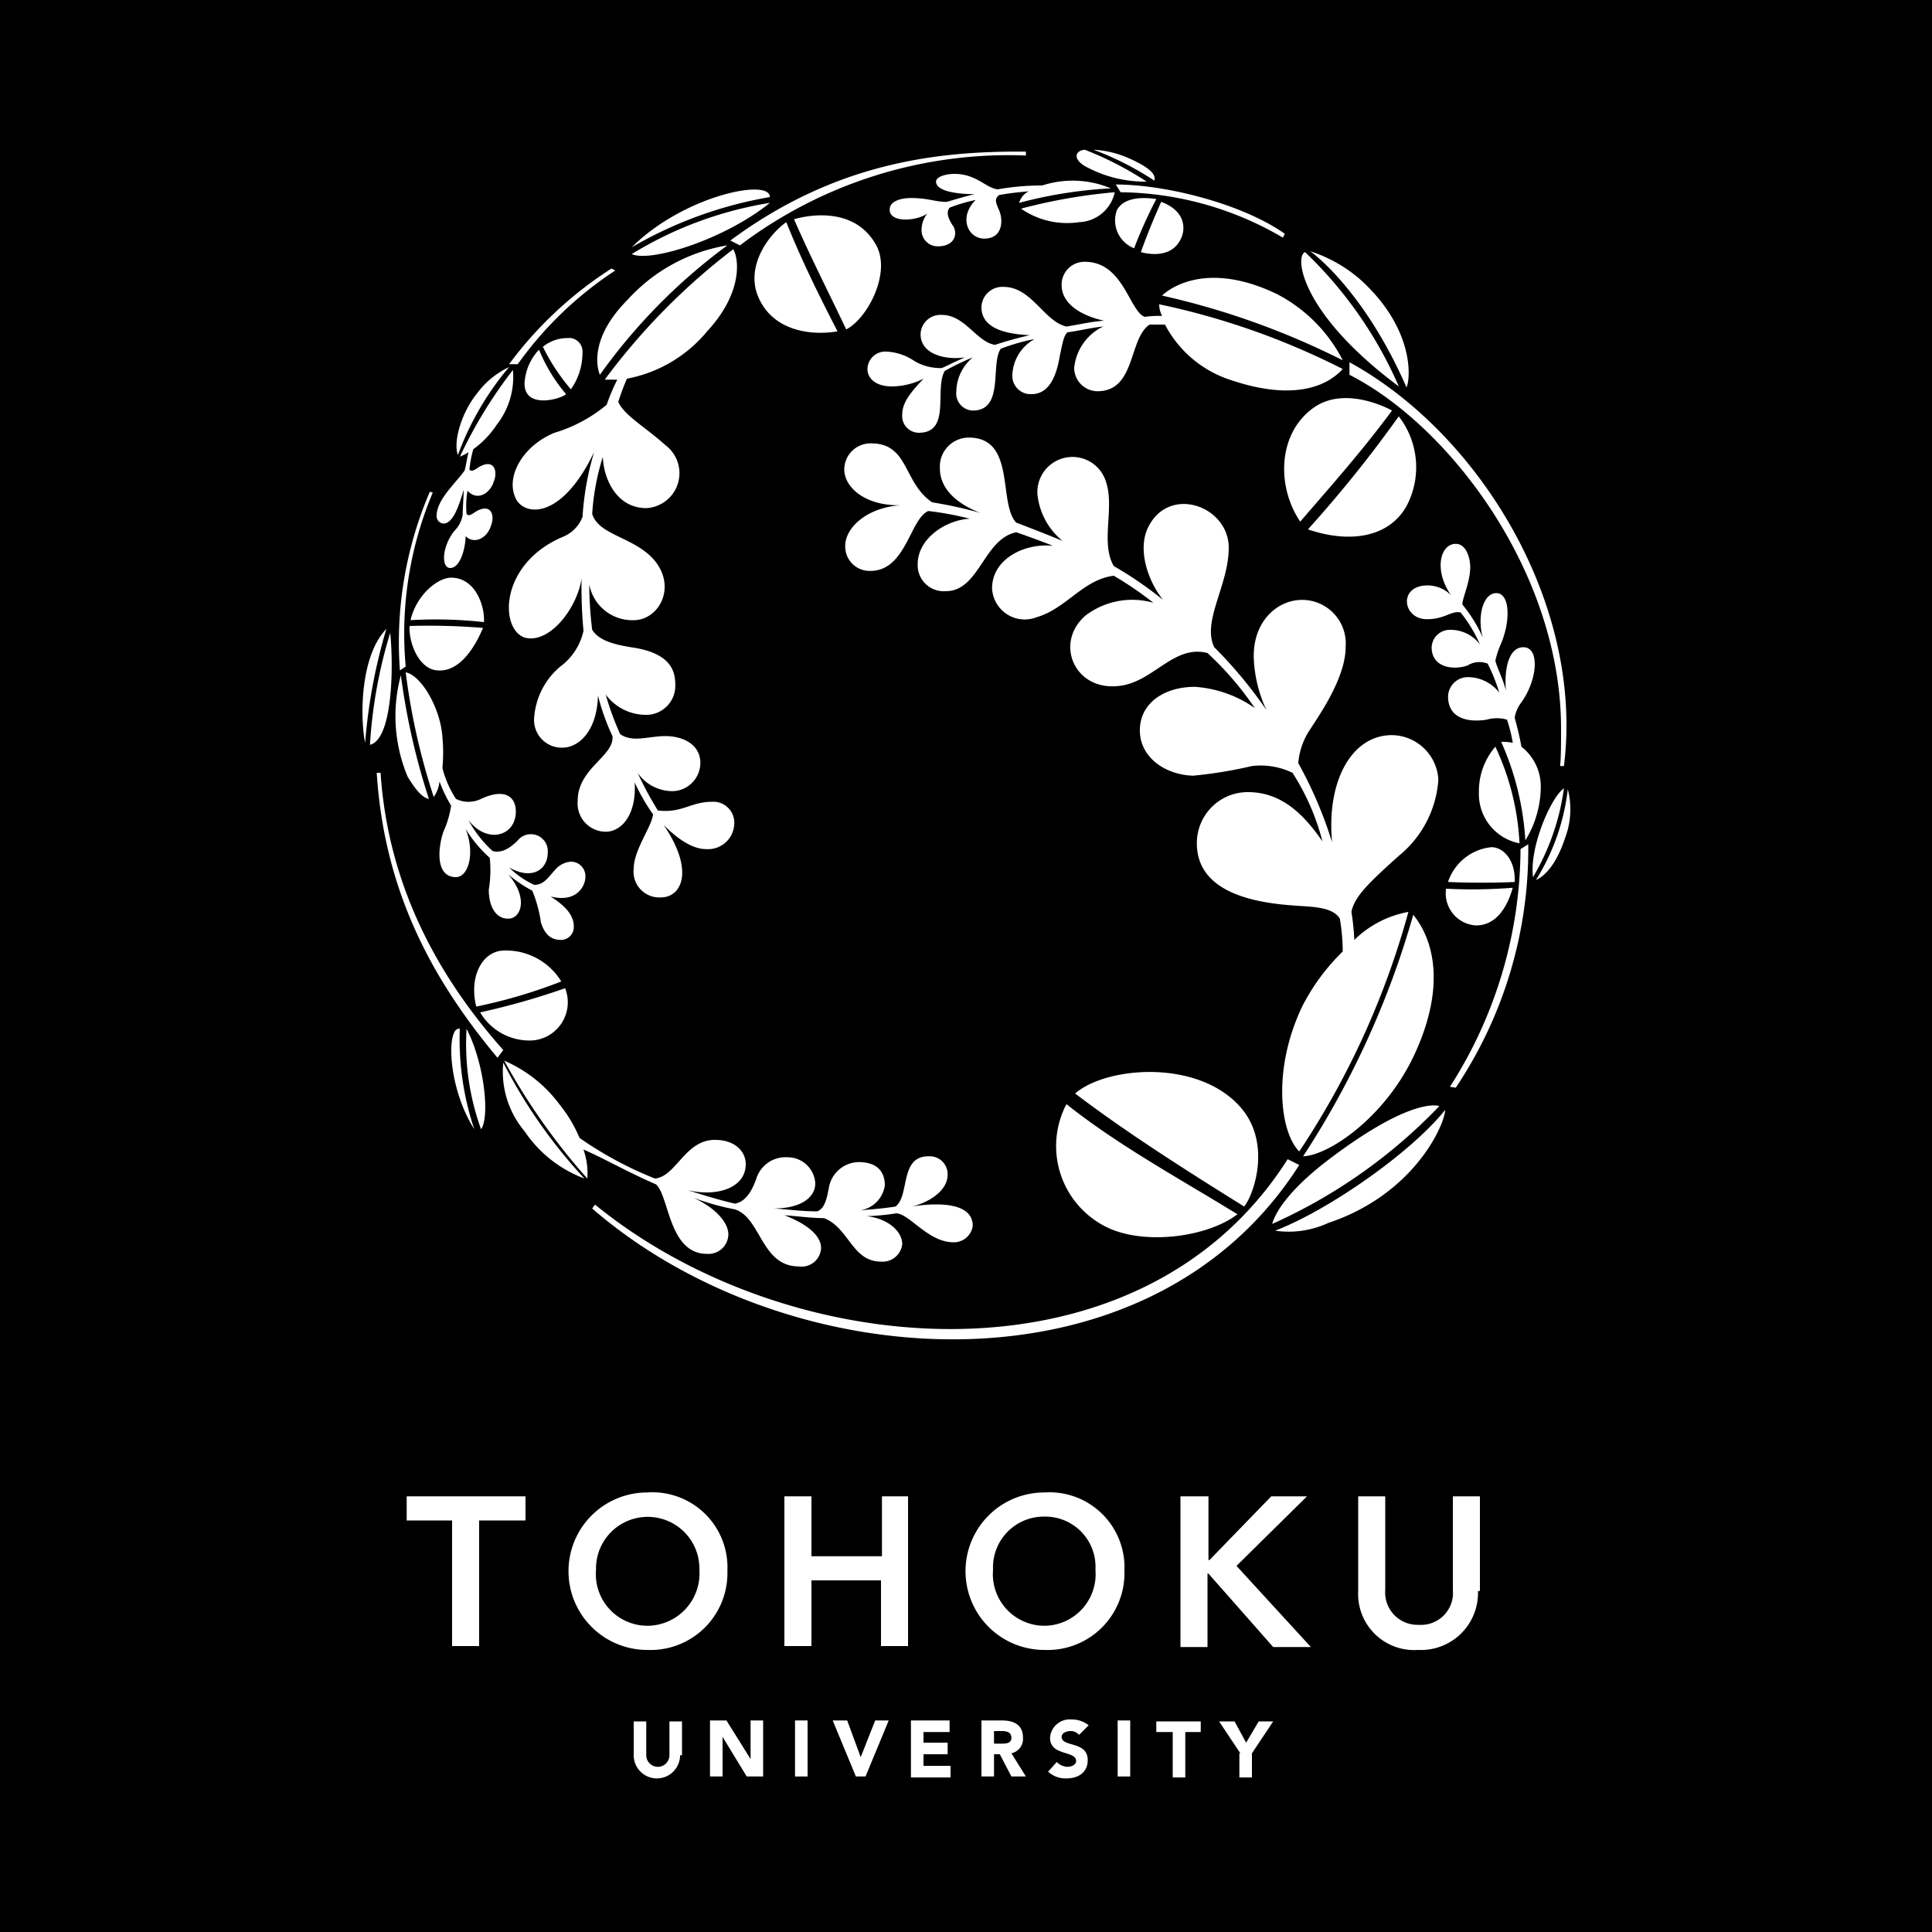 <svg id="Toh_logo_en_black" xmlns="http://www.w3.org/2000/svg" width="140" height="140" viewBox="0 0 140 140">
  <rect id="長方形_1696" data-name="長方形 1696" width="140" height="140"/>
  <g id="グループ_11" data-name="グループ 11" transform="translate(26.267 10.85)">
    <g id="グループ_10" data-name="グループ 10" transform="translate(3.203 97.298)">
      <g id="グループ_8" data-name="グループ 8" transform="translate(16.45 16.452)">
        <path id="パス_39" data-name="パス 39" d="M68.96,180.65a1.68,1.68,0,0,1-3.36,0V178.2h.91v2.45a.84.84,0,0,0,1.68,0V178.2h.91v2.45Z" transform="translate(-65.6 -178.06)" fill="#fff"/>
        <path id="パス_40" data-name="パス 40" d="M73.5,178.1h1.19l1.75,2.8h0v-2.8h.91v4.06H76.16l-1.75-2.87h0v2.87H73.5Z" transform="translate(-67.97 -178.03)" fill="#fff"/>
        <path id="パス_41" data-name="パス 41" d="M82.3,178.1h.91v4.06H82.3Z" transform="translate(-70.61 -178.03)" fill="#fff"/>
        <path id="パス_42" data-name="パス 42" d="M86.2,178.1h1.05l.98,2.66h0l1.05-2.66h.98l-1.68,4.06h-.7Z" transform="translate(-71.78 -178.03)" fill="#fff"/>
        <path id="パス_43" data-name="パス 43" d="M94.37,178.1H97.1v.84H95.21v.77h1.75v.84H95.21v.84h1.96v.84H94.3V178.1Z" transform="translate(-74.21 -178.03)" fill="#fff"/>
        <path id="パス_44" data-name="パス 44" d="M101.5,178.1h1.54c.84,0,1.54.28,1.54,1.26a1.065,1.065,0,0,1-.84,1.12l1.05,1.68h-1.05l-.84-1.61h-.42v1.61h-.91V178.1Zm.91,1.68h.56c.35,0,.77,0,.77-.42s-.35-.49-.7-.49h-.56v.91Z" transform="translate(-76.37 -178.03)" fill="#fff"/>
        <path id="パス_45" data-name="パス 45" d="M110.74,179.12a.76.76,0,0,0-.63-.28c-.28,0-.63.14-.63.42,0,.77,1.89.28,1.89,1.68,0,.91-.7,1.33-1.54,1.33a1.848,1.848,0,0,1-1.33-.49l.63-.7a1.124,1.124,0,0,0,.77.35c.28,0,.63-.14.63-.42,0-.77-1.89-.35-1.89-1.68a1.425,1.425,0,0,1,1.54-1.33,1.955,1.955,0,0,1,1.26.42Z" transform="translate(-78.47 -178)" fill="#fff"/>
        <path id="パス_46" data-name="パス 46" d="M115.7,178.1h.91v4.06h-.91Z" transform="translate(-80.63 -178.03)" fill="#fff"/>
        <path id="パス_47" data-name="パス 47" d="M120.82,178.97H119.7v-.77h3.22v.77H121.8v3.29h-.91v-3.29Z" transform="translate(-81.83 -178.06)" fill="#fff"/>
        <path id="パス_48" data-name="パス 48" d="M127.74,180.51l-1.54-2.31h1.12l.84,1.54.91-1.54h1.05l-1.54,2.31v1.75h-.91v-1.75Z" transform="translate(-83.78 -178.06)" fill="#fff"/>
      </g>
      <g id="グループ_9" data-name="グループ 9">
        <path id="パス_49" data-name="パス 49" d="M45.46,156.65H42.1V154.9h8.61v1.75H47.35v9.1H45.39v-9.1Z" transform="translate(-42.1 -154.618)" fill="#fff"/>
        <path id="パス_50" data-name="パス 50" d="M64.54,154.5a5.438,5.438,0,0,1,5.81,5.67,5.57,5.57,0,0,1-5.81,5.74,5.705,5.705,0,1,1,0-11.41Zm0,9.66a3.793,3.793,0,0,0,3.78-4.06,3.746,3.746,0,1,0-7.49,0A3.74,3.74,0,0,0,64.54,164.159Z" transform="translate(-47.11 -154.498)" fill="#fff"/>
        <path id="パス_51" data-name="パス 51" d="M81.2,154.9h1.96v4.34h5.11V154.9h1.89v10.85H88.2v-4.76H83.16v4.76H81.2Z" transform="translate(-53.83 -154.618)" fill="#fff"/>
        <path id="パス_52" data-name="パス 52" d="M105.64,154.5a5.438,5.438,0,0,1,5.81,5.67,5.57,5.57,0,0,1-5.81,5.74,5.705,5.705,0,1,1,0-11.41Zm0,9.66a3.74,3.74,0,0,0,3.71-4.06,3.64,3.64,0,0,0-3.71-3.85,3.679,3.679,0,0,0-3.71,3.85A3.74,3.74,0,0,0,105.64,164.159Z" transform="translate(-59.44 -154.498)" fill="#fff"/>
        <path id="パス_53" data-name="パス 53" d="M122.27,154.9h1.96v4.62h.07l4.48-4.62h2.59l-5.11,5.04,5.39,5.88h-2.73l-4.69-5.32h-.07v5.32H122.2V154.9Z" transform="translate(-66.13 -154.618)" fill="#fff"/>
        <path id="パス_54" data-name="パス 54" d="M149.28,161.76a4.135,4.135,0,0,1-4.34,4.27,4.06,4.06,0,0,1-4.34-4.27V154.9h1.96v6.79a2.345,2.345,0,0,0,2.45,2.52,2.313,2.313,0,0,0,2.45-2.52V154.9h1.96v6.86Z" transform="translate(-71.65 -154.618)" fill="#fff"/>
      </g>
    </g>
    <path id="パス_55" data-name="パス 55" d="M52.627,32.86a14.685,14.685,0,0,1-2.03-3.08,2.789,2.789,0,0,1,1.75-.63.981.981,0,0,1,1.12,1.05A4.563,4.563,0,0,1,52.627,32.86Zm-9.24,9.73c.7,0,1.12-1.26,1.47-2.45,0,.49-.07,1.33-.07,1.82a2.177,2.177,0,0,1-.63,1.19c-.91,1.19-.91,2.66-.28,2.66.77,0,1.12-1.54,1.12-2.31.63.63,1.54.14,1.82-.7.35-.84,0-1.75-1.12-1.05-.21.14-.49.35-.63.14a6.317,6.317,0,0,1,.07-1.68c.7.77,1.61.21,1.89-.63.35-.84,0-1.75-1.12-1.05-.21.14-.49.35-.63.14a7.848,7.848,0,0,1,.28-1.47,6.742,6.742,0,0,0,1.68-1.75,5.617,5.617,0,0,0,1.19-3.99,33.157,33.157,0,0,0-3.85,6.3c.07-.07.35-.14.63-.35-.14.63-.21,1.12-.28,1.33-.63.91-2.03,2.1-2.03,3.29A.541.541,0,0,0,43.387,42.59ZM47.8,73.53c-1.54,0-2.59,1.82-2.03,4.06a37.439,37.439,0,0,0,6.16-1.82A4.681,4.681,0,0,0,47.8,73.53Zm.35-42.28a6.089,6.089,0,0,0-2.31,1.89c-1.19,1.47-1.75,3.57-1.4,4.48A21.2,21.2,0,0,1,48.147,31.25ZM39.537,50.5a34.652,34.652,0,0,0-1.47,8.12C39.607,58.27,39.817,53.51,39.537,50.5Zm-1.82,7.98a39.731,39.731,0,0,1,1.54-8.26C37.3,52.25,37.367,56.8,37.717,58.48Zm4.62,4.06a49.961,49.961,0,0,1-2.03-8.96,11.35,11.35,0,0,0,.49,7.35C41.427,61.98,41.917,62.47,42.337,62.54Zm13.51-38.29-.28-.14a27.978,27.978,0,0,0-7.42,6.93h.63A26.4,26.4,0,0,1,55.847,24.25Zm-9.52,25.48c.07-1.19-.63-3.22-2.38-3.22-.98,0-2.52,1.26-2.94,3.08A31.654,31.654,0,0,1,46.327,49.73Zm2.94-17.29c0,1.89,2.66,1.12,3.01.77a11.954,11.954,0,0,1-1.96-3.22A3.849,3.849,0,0,0,49.267,32.44Zm-6.3,20.79c1.68.14,2.8-1.89,3.29-3.08a48.446,48.446,0,0,0-5.32-.14C40.867,51.27,41.637,53.16,42.967,53.23Zm24.08-33.88a27.483,27.483,0,0,0-10.01,3.71C58.367,23.69,63.757,22.01,67.047,19.35ZM54.727,31.81a41.778,41.778,0,0,1,9.24-9.38,12.467,12.467,0,0,0-7.21,3.92C54.1,29.01,54.447,31.11,54.727,31.81Zm2.31-9.24a29.832,29.832,0,0,1,10.01-3.64C67.047,17.53,60.747,18.86,57.037,22.57ZM40.657,52.95a26.275,26.275,0,0,1,1.96-12.6l-.21-.07a27.633,27.633,0,0,0-2.17,12.95Zm77.56,18.76c1.54,0,2.31-1.47,2.66-2.73a37.08,37.08,0,0,1-4.83.07A2.324,2.324,0,0,0,118.217,71.71Zm-1.89,11.69.42.07A31.022,31.022,0,0,0,122,65.83l-.56.35A32.088,32.088,0,0,1,116.327,83.4Zm-12.67,10.43a6.817,6.817,0,0,0,3.85-.56c6.3-2.1,8.47-7.21,8.47-8.19C113.527,88.16,107.507,92.36,103.657,93.83Zm11.9-9.03s-1.89-.77-7.98,3.85c-2.59,1.96-3.85,3.64-4.13,4.69A38.464,38.464,0,0,0,115.557,84.8Zm6.79-16.59a17.161,17.161,0,0,0,2.24-6.44C123.607,62.47,122.067,66.11,122.347,68.21Zm2.52-6.37a15.773,15.773,0,0,1-2.31,6.58c.49-.21,1.4-.91,2.1-3.01A5.867,5.867,0,0,0,124.867,61.84Zm-86.03-1.19h-.28c.56,8.82,4.2,15.19,8.75,20.65l.42-.56C43.317,75.77,39.4,69.19,38.837,60.65Zm5.74,18.55c-.98-.21-.91,4.2,1.05,7.28A20.532,20.532,0,0,1,44.577,79.2Zm1.54,7.28c.63-.84.28-4.69-1.05-7.28A18.182,18.182,0,0,0,46.117,86.48Zm58.45,2.17c-10.71,16.87-36.05,14.84-50.19,3.29l-.21.28c14.21,12.32,40.32,14,51.24-3.15Zm-45.78,1.82c.98.84.91,5.04,3.71,5.04a1.439,1.439,0,0,0,1.54-1.4c0-.98-1.12-2.03-2.52-2.66a18.9,18.9,0,0,0,3.01.84c1.89.63,1.89,4.13,4.62,4.13a1.411,1.411,0,0,0,1.61-1.33c0-.98-1.19-1.82-2.66-2.38.98.07,1.96.21,2.87.21,1.82.7,2.03,3.15,4.13,3.15a1.429,1.429,0,0,0,1.54-1.26c0-.98-1.12-1.89-2.59-2.03a17.553,17.553,0,0,0,2.17-.21c.98.07,2.31,2.1,4.13,2.1a1.378,1.378,0,0,0,1.4-1.19c0-2.03-3.57-1.54-4.41-1.4,1.19-.28,2.59-1.12,2.59-2.31a1.3,1.3,0,0,0-1.4-1.33c-2.1,0-1.33,2.87-2.38,3.64-.84.14-1.82.21-2.59.28a2.127,2.127,0,0,0,1.82-1.82c0-.91-.49-1.68-1.89-1.68a2.226,2.226,0,0,0-2.17,1.89c-.14.7-.28,1.47-.84,1.68-1.12,0-2.1-.14-3.15-.21,2.03,0,3.01-.84,3.01-1.82a2.008,2.008,0,0,0-2.03-1.89,2.213,2.213,0,0,0-2.24,1.54c-.56,1.61-1.26,1.75-1.54,1.82-.98-.21-2.59-.7-3.43-.98,1.96.49,4.2-.07,4.2-1.89,0-.84-.7-1.75-2.24-1.75-2.17,0-2.8,2.66-4.34,2.8a26.584,26.584,0,0,1-5.46-2.94,10.312,10.312,0,0,0-1.47-2.45,9.846,9.846,0,0,0-3.99-3.15,45.747,45.747,0,0,0,6.02,8.54,5.171,5.171,0,0,0-.28-2.1C55.007,88.58,56.687,89.56,58.787,90.47Zm-9.52-3.85a9.044,9.044,0,0,0,4.34,3.43,37.32,37.32,0,0,1-5.88-8.4A6.693,6.693,0,0,0,49.267,86.62Zm62.86-28.7c-2.94,0-4.76,3.36-4.34,7.77a30.14,30.14,0,0,0-2.45-5.74,5.045,5.045,0,0,1,.91-2.52c.42-.7,2.52-3.57,2.52-5.88a3.163,3.163,0,0,0-3.15-3.43c-1.89,0-3.64,1.68-3.5,4.34a9.773,9.773,0,0,0,.91,3.64,31.8,31.8,0,0,0-3.78-4.55c-.91-1.89,1.05-4.48,1.05-7.21,0-3.01-4.27-4.55-5.81-1.54-.84,1.61-.07,3.92,1.05,5.32a27.093,27.093,0,0,0-3.57-2.45c-.98-1.68.07-4.2-.56-6.09a2.541,2.541,0,0,0-4.97.91,5.029,5.029,0,0,0,1.82,3.36c-.98-.42-2.45-.98-3.36-1.33-1.33-1.4,0-6.16-3.43-6.16a2.1,2.1,0,0,0-2.1,2.24c0,1.61,1.47,2.66,2.94,3.22a31.334,31.334,0,0,0-3.5-.77c-2.1-1.4-1.68-4.27-4.41-4.27a1.9,1.9,0,0,0-1.96,1.89c0,1.26,1.47,2.66,4.13,2.59-2.45.14-4.06,1.61-4.06,2.94a1.765,1.765,0,0,0,1.82,1.82c2.59,0,2.87-3.78,4.2-4.34a21.772,21.772,0,0,1,3.01.56c-1.68.07-3.78,1.4-3.78,3.29a1.891,1.891,0,0,0,2.03,1.96c2.45,0,2.73-3.78,5.11-4.27.63.21,1.96.7,2.66.98-2.1-.21-4.41.98-4.41,3.08a2.369,2.369,0,0,0,3.22,2.1c2.17-.63,3.36-2.73,5.6-3.01a25.463,25.463,0,0,1,2.87,1.96,5.588,5.588,0,0,0-4.9.91c-2.31,1.96-.84,5.53,2.45,5.11,2.45-.28,3.92-3.01,6.37-2.38a23.012,23.012,0,0,1,3.43,3.99,8.584,8.584,0,0,0-4.34-1.54c-2.24,0-3.99,1.19-3.99,3.15s1.82,3.22,3.85,3.29a31.725,31.725,0,0,0,4.27-.7,5.305,5.305,0,0,1,2.94.49,16.957,16.957,0,0,1,2.17,4.97c-1.26-1.82-2.87-3.57-5.39-3.57a3.689,3.689,0,0,0-3.71,3.71c0,4.13,5.6,4.41,7.63,4.55,1.26.07,2.31.21,2.73.91a14.291,14.291,0,0,1,.21,2.38,15.106,15.106,0,0,0-2.94,3.99c-2.17,4.55-1.61,9.1-.21,10.5a59.734,59.734,0,0,0,7.91-17.36,7.508,7.508,0,0,0-3.92,2.03,18.078,18.078,0,0,0-.21-2.03c.21-1.12,1.33-2.17,3.43-4.06a7.781,7.781,0,0,0,2.87-5.53A3.413,3.413,0,0,0,112.127,57.92ZM66.067,25.79c.91,2.8,3.85,3.22,5.88,2.87-1.33-2.59-2.59-5.11-3.71-7.91C67.117,21.52,65.437,23.62,66.067,25.79Zm11.48,5.04a3.937,3.937,0,0,0-2.03-.7,1.293,1.293,0,0,0-1.4,1.26c0,.7.63,1.26,1.75,1.26a5.116,5.116,0,0,0,2.31-.56c-.7.77-1.54,1.61-1.54,2.59a1.213,1.213,0,0,0,1.19,1.33c2.38,0,1.12-3.15,1.89-4.48a18.135,18.135,0,0,1,2.03-.98A3.273,3.273,0,0,0,80.557,33a1.243,1.243,0,0,0,1.19,1.4c2.31,0,1.26-3.36,2.03-4.48a14.945,14.945,0,0,1,2.45-.7,3.109,3.109,0,0,0-1.61,2.59,1.323,1.323,0,0,0,1.4,1.4c1.33,0,1.82-1.47,2.03-2.73.21-.98.28-1.47.56-1.75.63-.07,1.82-.35,2.59-.42a3.735,3.735,0,0,0-2.1,3.01A1.7,1.7,0,0,0,90.777,33c2.8,0,2.24-3.78,3.78-4.83h1.12a8.222,8.222,0,0,0,4.9,4.06c3.78,1.26,6.51.77,7.98-.84a53.713,53.713,0,0,0-13.3-4.69,1.864,1.864,0,0,0,.21.84,8.039,8.039,0,0,0-1.26.07c-1.12-.42-1.54-3.99-4.34-3.99a1.656,1.656,0,0,0-1.68,1.68c0,1.4,1.47,2.24,3.08,2.59-.98.07-1.82.28-2.73.42-1.61-.35-2.52-2.87-4.55-2.87a1.512,1.512,0,0,0-1.61,1.47c0,1.68,2.1,1.96,3.5,2.03-.91.21-1.68.42-2.52.7-1.33-.21-2.17-2.17-3.85-2.17a1.439,1.439,0,0,0-1.54,1.4c0,1.4,1.68,1.89,3.22,1.68-.84.35-1.33.63-1.68.77A3.711,3.711,0,0,1,77.547,30.83Zm13.72,62.65c2.73,1.47,7.49.84,9.66-.84-4.2-2.59-8.61-4.97-12.39-7.98A6.542,6.542,0,0,0,91.267,93.48ZM74.677,22.29c-1.82-3.08-5.88-1.75-5.88-1.75,1.19,2.73,2.52,5.32,3.78,7.98C74.117,27.75,75.937,24.32,74.677,22.29Zm31.78,11.9c-2.59,1.82-2.73,5.67-.98,8.26,2.17-2.52,4.48-5.11,6.65-8.05C111.637,34.12,108.627,32.65,106.457,34.19ZM89.447,20.75a2.748,2.748,0,0,0,2.59-2.17,39.816,39.816,0,0,0-6.79,1.19A5.85,5.85,0,0,0,89.447,20.75Zm23.73,20.58a6.019,6.019,0,0,0-.56-6.51,91.061,91.061,0,0,1-6.58,8.19C109.117,44.06,111.917,43.57,113.177,41.33Zm3.01,27.23c1.47.07,3.5.07,4.83,0,.07-1.61-.84-2.52-1.68-2.52A3.7,3.7,0,0,0,116.187,68.56Zm3.43-9.8a4.909,4.909,0,0,0-1.19,3.29,3.631,3.631,0,0,0,2.94,3.71A18.505,18.505,0,0,0,119.617,58.76Zm-18.48,26.11c-3.08-3.5-9.73-2.94-11.97-.98,3.78,2.87,7.98,5.53,12.25,8.19C102.187,91.1,103.377,87.39,101.137,84.87Zm21.77-23.1a3.646,3.646,0,0,0-1.4-3.01c-.14-.77-.28-1.33-.49-2.1a2.471,2.471,0,0,1,.49-1.12c1.19-1.68,1.33-3.99.14-3.99-1.12,0-1.4,1.75-1.26,3.15-.21-.84-.63-1.61-.77-2.17a6.322,6.322,0,0,1,.42-1.26c.7-1.68.63-3.64-.35-3.64s-1.4,1.75-.98,3.22a10.2,10.2,0,0,0-1.47-2.38c-.07-.35.56-1.61.56-2.73,0-.63-.28-1.68-1.05-1.68-1.12,0-1.61,1.89-.35,3.71a2.427,2.427,0,0,0-1.68-.7c-2.17,0-1.82,2.45-.07,2.45,1.33,0,1.75-.63,2.45-.49a10.185,10.185,0,0,1,1.4,2.31,2.674,2.674,0,0,0-2.17-1.05A1.317,1.317,0,0,0,115,51.55c0,1.47,1.54,1.68,2.59,1.33a1.624,1.624,0,0,1,1.47-.14,12.991,12.991,0,0,1,.84,2.1,2.889,2.889,0,0,0-2.17-1.12,1.439,1.439,0,0,0-1.54,1.4c0,1.61,1.47,1.89,2.8,1.68a2.612,2.612,0,0,1,1.47,0,10.921,10.921,0,0,1,.42,1.68,3.408,3.408,0,0,0-.84-.07,20.384,20.384,0,0,1,1.75,7.14A7.49,7.49,0,0,0,122.907,61.77Zm-13.86-29.96c7.28,3.71,15.33,14.35,15.33,25.62,0,1.05,0,2.17-.07,2.73h.28c1.47-11.69-6.09-24.08-15.54-29.26v.91Zm4.76,49.14c2.17-4.76,1.4-8.12-.14-10.01a63.8,63.8,0,0,1-7.98,17.5C107.577,88.37,111.707,85.57,113.807,80.95Zm-.63-48.23c.28-.56.63-4.13-3.22-7.7a10.312,10.312,0,0,0-3.78-2.17C106.247,22.85,110.1,25.65,113.177,32.72ZM93.087,16.13a7.23,7.23,0,0,0-2.59-.63,21.831,21.831,0,0,1,4.41,2.24C94.977,17.46,94.977,16.97,93.087,16.13Zm-28.21,6.3A32.24,32.24,0,0,1,85.6,15.92v-.28c-6.51-.07-13.86.84-21.42,6.44Zm25.27-5.6a8.985,8.985,0,0,0,4.2.98,24.258,24.258,0,0,0-4.48-2.31C89.1,15.57,88.957,16.27,90.147,16.83Zm-6.58,1.54c-.84-.07-1.54-1.12-3.15-1.12-.63,0-1.33.21-1.33.56,0,.77,1.82.91,2.8.91-.63.14-1.54.42-2.03.56-.84,0-1.33-.28-2.59-.28-.7,0-1.54.21-1.54.84,0,.98,1.96.84,2.73.28a1.938,1.938,0,0,0-.42,1.26,1.165,1.165,0,0,0,1.19,1.12c1.26,0,1.47-.98,1.05-1.54-.49-.77-.35-1.05-.21-1.26a12.116,12.116,0,0,1,1.89-.56c-1.26,1.26-.56,2.8.63,2.8,1.33,0,1.4-1.33,1.05-2.1-.28-.63-.28-.77,0-1.05.7-.14,1.47-.21,2.17-.28a1.362,1.362,0,0,0-.7.84,32.24,32.24,0,0,1,6.65-1.05,7.126,7.126,0,0,0-4.97-.21A18.215,18.215,0,0,0,83.567,18.37ZM53.677,68.21a1.049,1.049,0,0,0-1.05-1.12,1.669,1.669,0,0,0-.98.42c-.63.63-.91,1.26-1.68,1.26a6.52,6.52,0,0,1-1.82-1.26c1.75.98,2.8.07,2.8-1.05a1.227,1.227,0,0,0-2.17-.91c-.7.7-1.26.91-1.82.77a8.308,8.308,0,0,1-1.75-2.24c1.33,1.75,3.43,1.19,3.43-.63,0-.98-.7-1.75-2.52-.91a2.053,2.053,0,0,1-1.82,0,7.422,7.422,0,0,1-.98-2.24,11.914,11.914,0,0,0,0-2.24c-.14-2.1-1.54-4.48-2.66-4.69a47.967,47.967,0,0,0,2.03,9.03,2.348,2.348,0,0,0,.42-1.12,10.29,10.29,0,0,0,.84,1.75,6.946,6.946,0,0,1-.56,1.89c-.42,1.26-.56,3.29.91,3.29.91,0,1.4-1.75.7-3.5a9.242,9.242,0,0,0,1.75,2.1,8.6,8.6,0,0,1-.07,2.31c0,1.19.49,2.1,1.4,2.1.98,0,1.47-1.54,0-3.22a9.448,9.448,0,0,0,1.75,1.19,9.569,9.569,0,0,1,.63,2.31c.35,1.12.98,1.26,1.47,1.26a.935.935,0,0,0,.91-.98c0-1.05-1.05-1.75-1.68-2.17C53.047,70.1,53.677,68.84,53.677,68.21ZM62.5,28.66c2.59-2.8,2.31-5.25,1.89-5.95a47.185,47.185,0,0,0-9.31,9.45h.91a14.2,14.2,0,0,0-.77,1.82,10.653,10.653,0,0,1-3.78,2.03c-2.24.91-3.5,3.08-2.87,4.62.49,1.4,3.29,1.89,5.74-3.22a20.875,20.875,0,0,0-.84,4.69A2.534,2.534,0,0,1,52,43.57c-4.55,1.96-4.55,6.65-2.73,7.28,1.75.49,3.78-2.03,4.13-4.27a34.752,34.752,0,0,0,.14,3.78,4.379,4.379,0,0,1-1.68,2.59,5.33,5.33,0,0,0-1.89,3.64A2.009,2.009,0,0,0,52,58.83c1.19,0,2.52-1.19,2.59-3.78a16.063,16.063,0,0,0,1.05,2.94c.14,1.47-2.52,2.31-2.52,4.69a2.047,2.047,0,0,0,2.03,2.24c1.12,0,2.24-1.19,2.1-3.57a14.321,14.321,0,0,0,1.33,2.31c-.07.84-1.4,2.59-1.4,3.92a1.868,1.868,0,0,0,1.96,2.1c1.54,0,2.45-1.96.21-5.25.7.7,1.89,1.75,3.08,1.75a1.9,1.9,0,0,0,2.03-1.75,1.52,1.52,0,0,0-1.61-1.68c-1.54,0-2.17.84-3.92.63a25.048,25.048,0,0,1-1.47-2.73,3.091,3.091,0,0,0,2.59,1.33,2.064,2.064,0,0,0,1.96-2.03c0-1.4-1.33-1.96-2.52-1.96-1.26,0-2.38.49-3.29-.14a20.043,20.043,0,0,1-1.05-2.87,3.638,3.638,0,0,0,2.87,1.47,2.108,2.108,0,0,0,2.17-2.24c0-1.26-.7-2.31-3.22-2.66-1.26-.21-2.31-.49-2.8-1.26a26.8,26.8,0,0,1-.21-3.29,3.165,3.165,0,0,0,3.22,2.59c1.75,0,3.08-2.24,1.61-4.2-1.4-1.82-4.13-1.89-4.62-3.5a17.351,17.351,0,0,1,.77-4.13c.07,1.68,1.05,3.71,3.15,3.71a2.534,2.534,0,0,0,1.4-4.55c-1.47-1.33-3.01-2.17-3.43-3.15a16.385,16.385,0,0,1,.63-1.68A9.913,9.913,0,0,0,62.5,28.66Zm32.97-2.59a56.417,56.417,0,0,1,13.09,4.69,11.067,11.067,0,0,0-4.83-4.83C98.127,23.27,95.467,26.07,95.467,26.07Zm-3.01-7.49a23.687,23.687,0,0,1,11.76,3.29l.14-.28c-3.08-2.17-8.61-3.57-12.25-3.57Zm-.28,1.33a2.169,2.169,0,0,0,1.26,2.73,34.042,34.042,0,0,1,1.61-3.57C94.907,19.07,92.807,18.65,92.177,19.91Zm3.22-.63c-.56,1.26-1.05,2.45-1.47,3.64.77.21,2.24.35,2.87-.91C97.217,21.24,97.147,19.91,95.4,19.28ZM49.9,80.04a2.777,2.777,0,0,0,2.31-3.78,52.594,52.594,0,0,1-6.16,1.75A4.152,4.152,0,0,0,49.9,80.04Zm62.72-47.39a29.955,29.955,0,0,0-6.79-9.73C105.057,23.2,105.477,27.33,112.617,32.65Z" transform="translate(-37.525 -15.5)" fill="#fff"/>
  </g>
</svg>
